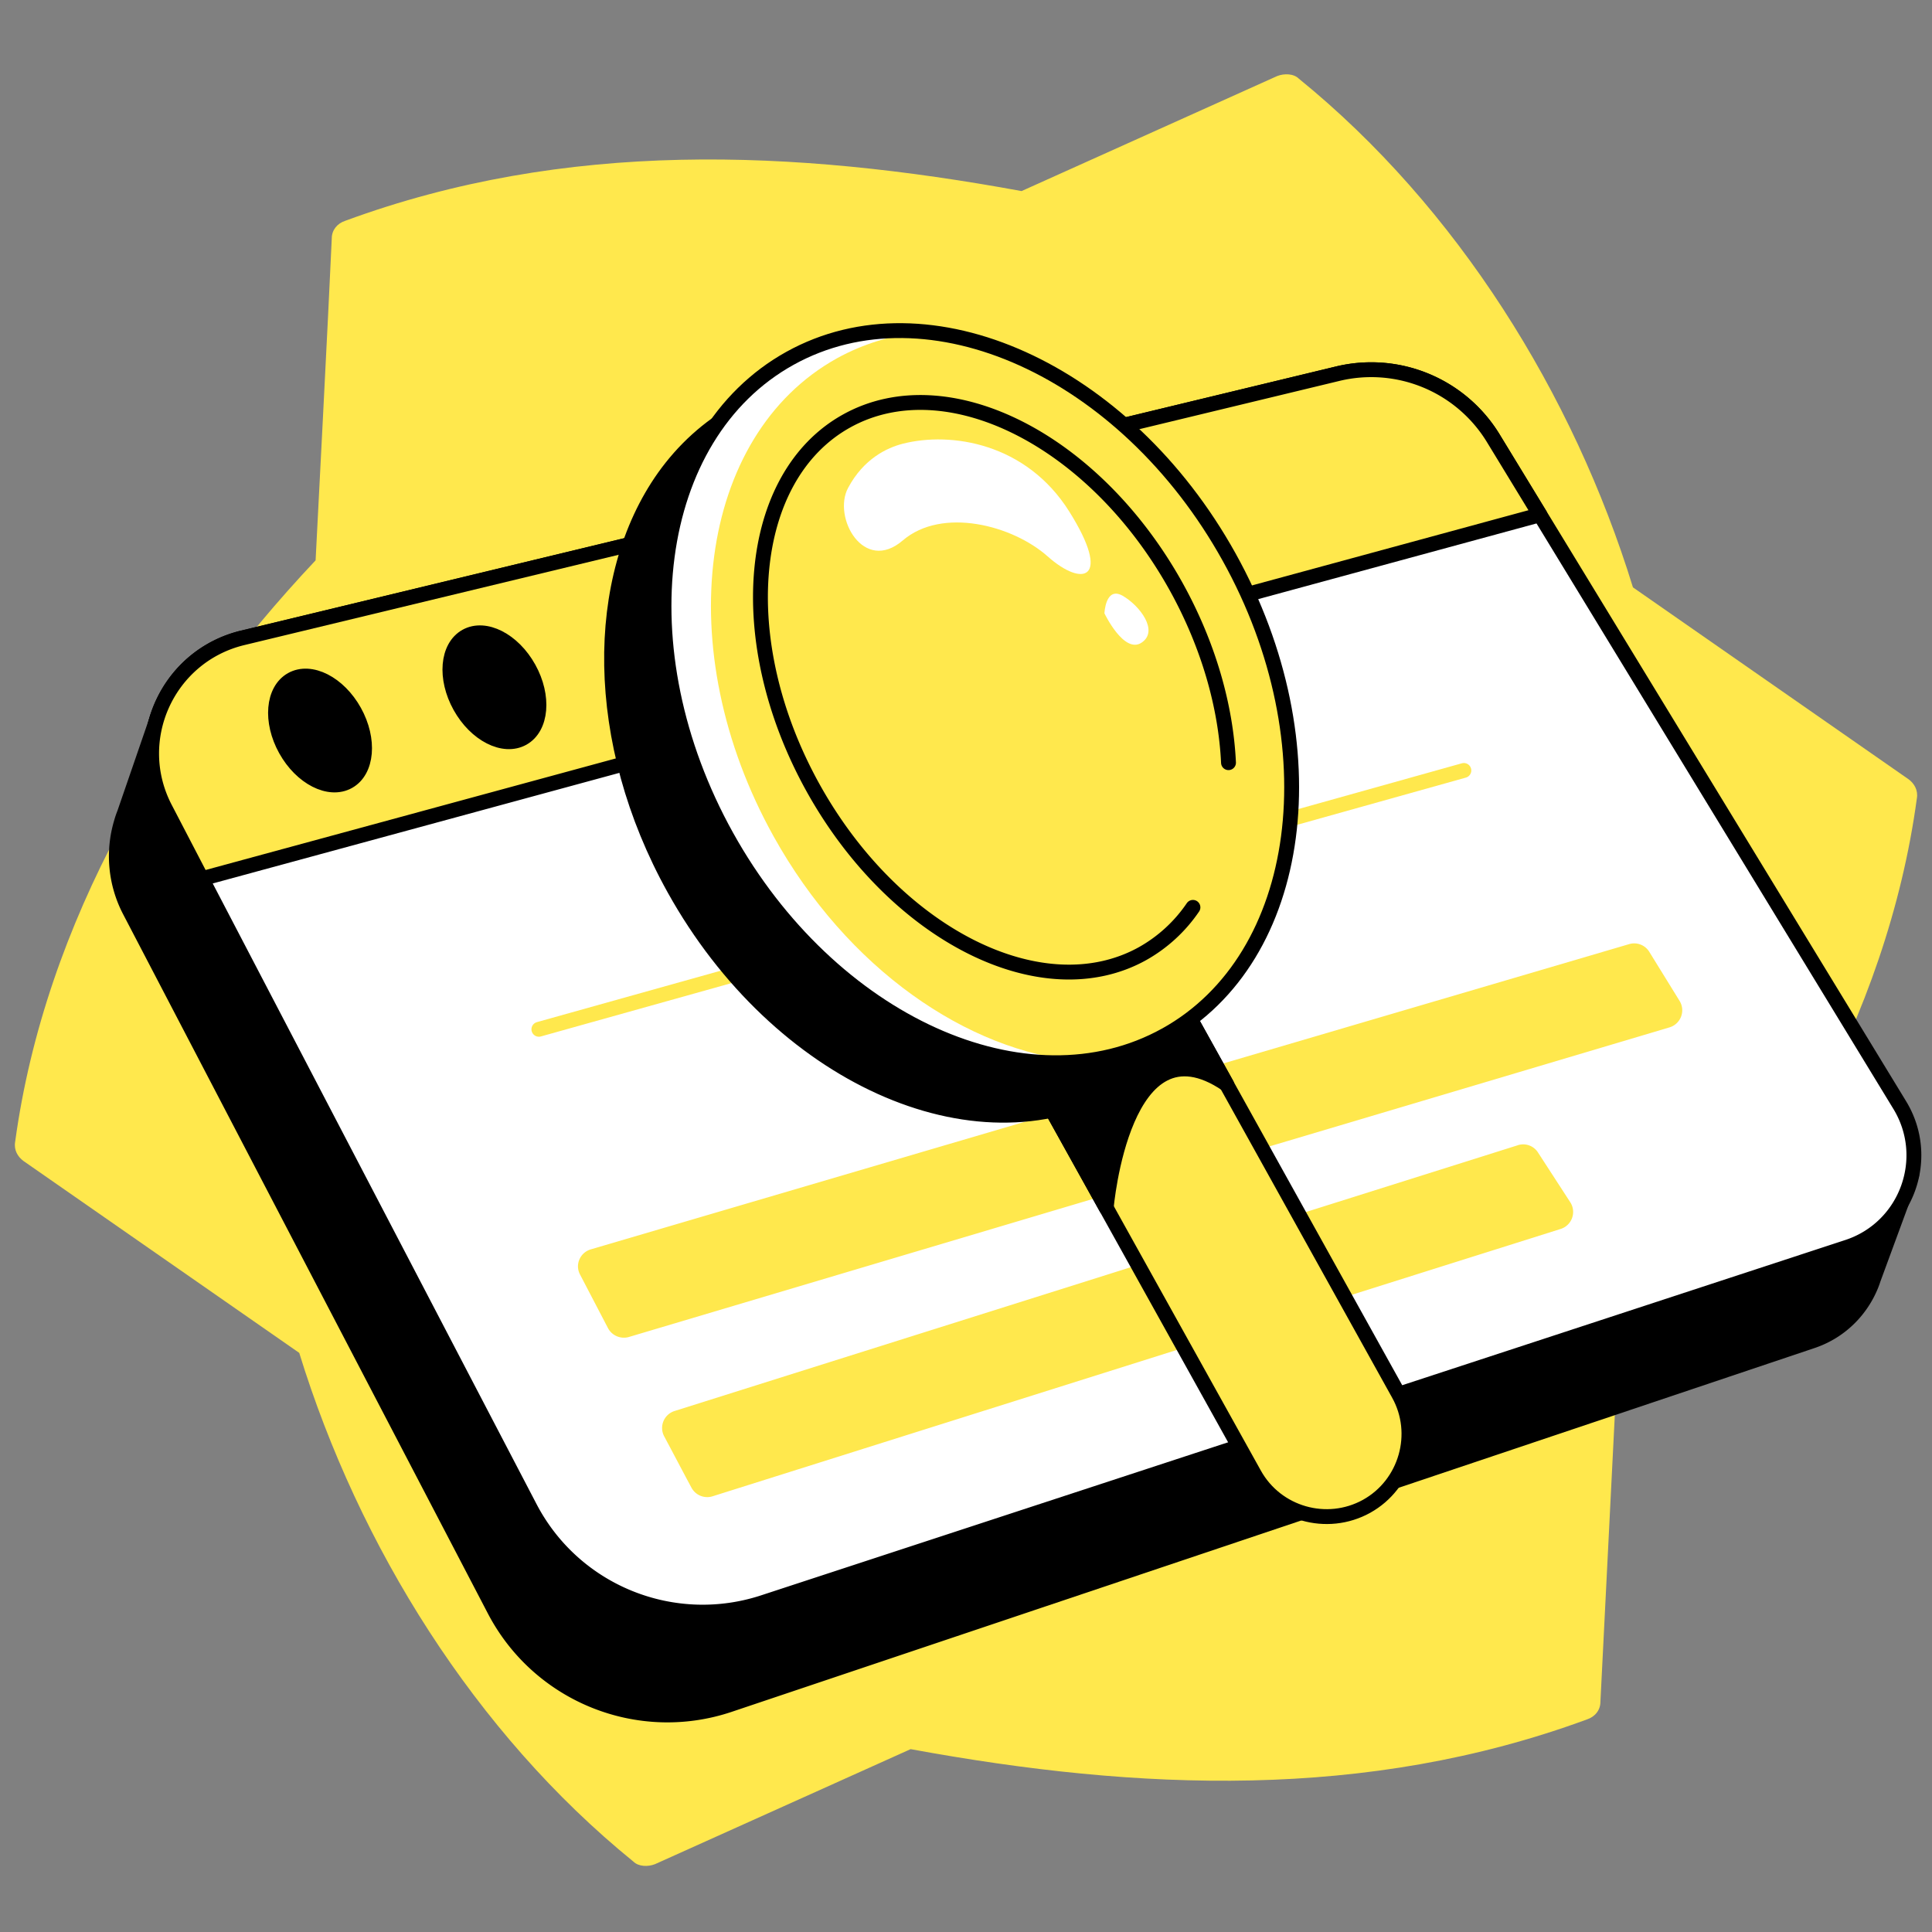 <svg xmlns="http://www.w3.org/2000/svg" width="130" height="130" fill="none"><rect width="100%" height="100%" fill="#808080" stroke="none"/><path fill="#FFE84D" d="M109.877 39.522C105.87 26.507 98.047 13.946 87.4 5.297c-.36-.359-1.005-.359-1.46-.18l-17.202 7.74C53.355 10.035 38.067 9.4 23.233 14.856c-.55.18-.909.634-.909 1.185-.18 4.186-1.088 21.663-1.088 21.663C11.032 48.53 3.029 62.095 1.019 76.833c-.096.55.18 1.004.55 1.28l18.566 12.919c4.007 13.015 11.83 25.575 22.477 34.224.36.359 1.005.359 1.46.18l17.202-7.74c15.383 2.823 30.671 3.457 45.505-1.998.55-.179.909-.634.909-1.184l1.088-21.664c10.192-10.826 18.207-24.391 20.205-39.129.096-.55-.18-1.005-.55-1.28z"/><path fill="#000" stroke="#000" stroke-linecap="round" stroke-linejoin="round" stroke-miterlimit="10" d="M125.917 86.454a5 5 0 0 0 .132-.37l2.584-7.023-4.988-1.304-25.6-41.425a9.62 9.62 0 0 0-10.431-4.295L15.325 49.49 10.6 48.258l-2.225 6.46a6 6 0 0 0-.215.634 7.93 7.93 0 0 0 .574 5.945l24.535 47.036c2.99 5.73 9.701 8.434 15.814 6.376l72.887-24.487c1.89-.646 3.266-2.07 3.947-3.768"/><path fill="#fff" stroke="#000" stroke-linecap="round" stroke-linejoin="round" stroke-miterlimit="10" d="m124.349 83.903-72.887 23.889c-6.124 2.057-12.835-.646-15.814-6.376L11.113 54.392C8.71 49.786 11.27 44.14 16.33 42.92l73.688-17.776a9.62 9.62 0 0 1 10.431 4.294l27.358 44.883c2.201 3.565.515 8.254-3.457 9.582"/><path fill="#FFE84D" stroke="#000" stroke-linecap="round" stroke-linejoin="round" stroke-miterlimit="10" d="m103.619 34.64-3.171-5.203a9.62 9.62 0 0 0-10.43-4.294L16.328 42.919c-5.048 1.22-7.62 6.854-5.216 11.472l2.465 4.737z"/><path fill="#000" stroke="#000" stroke-linecap="round" stroke-linejoin="round" stroke-miterlimit="10" d="M23.44 52.585c1.277-.71 1.458-2.82.406-4.714s-2.94-2.855-4.217-2.145c-1.276.709-1.458 2.82-.405 4.713 1.052 1.895 2.94 2.855 4.216 2.146M35.174 49.675c1.276-.71 1.458-2.82.405-4.714s-2.94-2.855-4.216-2.146-1.458 2.82-.405 4.714 2.94 2.855 4.216 2.146"/><path stroke="#FFE84D" stroke-linecap="round" stroke-linejoin="round" stroke-miterlimit="10" d="M36.26 69.259 98.5 51.842"/><path fill="#FFE84D" d="m113.02 67.356-2.046-3.314a1.19 1.19 0 0 0-1.352-.514L39.75 84.068c-.718.215-1.077 1.028-.718 1.698l1.878 3.6c.264.503.85.754 1.4.599l70.04-20.839a1.202 1.202 0 0 0 .67-1.77M102.132 77.06 45.394 94.942a1.197 1.197 0 0 0-.706 1.699c.563 1.053 1.34 2.536 1.843 3.469.275.502.861.742 1.411.574l57.073-17.991a1.2 1.2 0 0 0 .646-1.795l-2.165-3.337a1.18 1.18 0 0 0-1.364-.503"/><path fill="#000" stroke="#000" stroke-linecap="round" stroke-linejoin="round" stroke-miterlimit="10" d="M79.17 41.016c6.986 12.572 5.083 26.963-4.26 32.155-9.342 5.191-22.56-.802-29.546-13.362-5.503-9.893-5.491-20.922-.682-27.705 1.304-1.83 2.955-3.35 4.94-4.45 9.331-5.192 22.561.79 29.547 13.362"/><path stroke="#000" stroke-linecap="round" stroke-linejoin="round" stroke-miterlimit="10" d="M45.88 32.705s6.208-9.14 12.07-8.481c5.86.657 2.105 44.512 2.105 44.512S43.81 36.186 45.879 32.705"/><path fill="#FFE84D" stroke="#000" stroke-linecap="round" stroke-linejoin="round" stroke-miterlimit="10" d="M91.959 101.354c-2.68 1.483-6.077.514-7.56-2.166L66.43 66.878c-1.483-2.68-.514-6.077 2.165-7.56 2.68-1.484 6.077-.515 7.56 2.165l17.956 32.322c1.483 2.656.514 6.065-2.153 7.549"/><path fill="#000" stroke="#000" stroke-linecap="round" stroke-linejoin="round" stroke-miterlimit="10" d="M76.156 61.474c-1.483-2.68-4.892-3.65-7.56-2.166-2.68 1.484-3.648 4.893-2.165 7.56l8.003 14.403s1.112-13.063 8.11-8.302z"/><path fill="#FFE84D" d="M78.444 69.642c9.338-5.19 11.245-19.587 4.26-32.159-6.986-12.572-20.219-18.557-29.557-13.368S41.902 43.7 48.887 56.273c6.986 12.572 20.22 18.557 29.557 13.368"/><path fill="#fff" d="M52.05 56.27c-6.987-12.573-5.085-26.964 4.258-32.156 1.794-.992 3.732-1.567 5.742-1.782-3.134-.275-6.185.263-8.9 1.782-9.331 5.192-11.245 19.583-4.259 32.155 5.646 10.156 15.36 16.006 23.817 15.145-7.62-.658-15.706-6.233-20.659-15.145"/><path stroke="#000" stroke-linecap="round" stroke-linejoin="round" stroke-miterlimit="10" d="M78.444 69.642c9.338-5.19 11.245-19.587 4.26-32.159-6.986-12.572-20.219-18.557-29.557-13.368S41.902 43.7 48.887 56.273c6.986 12.572 20.22 18.557 29.557 13.368"/><path stroke="#000" stroke-linecap="round" stroke-linejoin="round" stroke-miterlimit="10" d="M80.27 61.055a10.04 10.04 0 0 1-3.385 3.11c-6.734 3.744-16.663-1.244-22.166-11.137-5.502-9.893-4.498-20.958 2.25-24.702 6.746-3.745 16.663 1.244 22.166 11.137 2.189 3.947 3.349 8.074 3.528 11.855"/><path fill="#fff" d="M60.747 29.857c3.242-.826 8.302-.048 11.197 4.557s.921 5.132-1.447 3.027c-2.369-2.106-7.106-3.338-9.75-1.077-2.632 2.261-4.737-1.555-3.684-3.529s2.62-2.703 3.684-2.978M74.315 41.268s.071-1.83 1.22-1.184c1.148.658 2.464 2.368 1.28 3.158-1.185.79-2.5-1.974-2.5-1.974"/></svg>